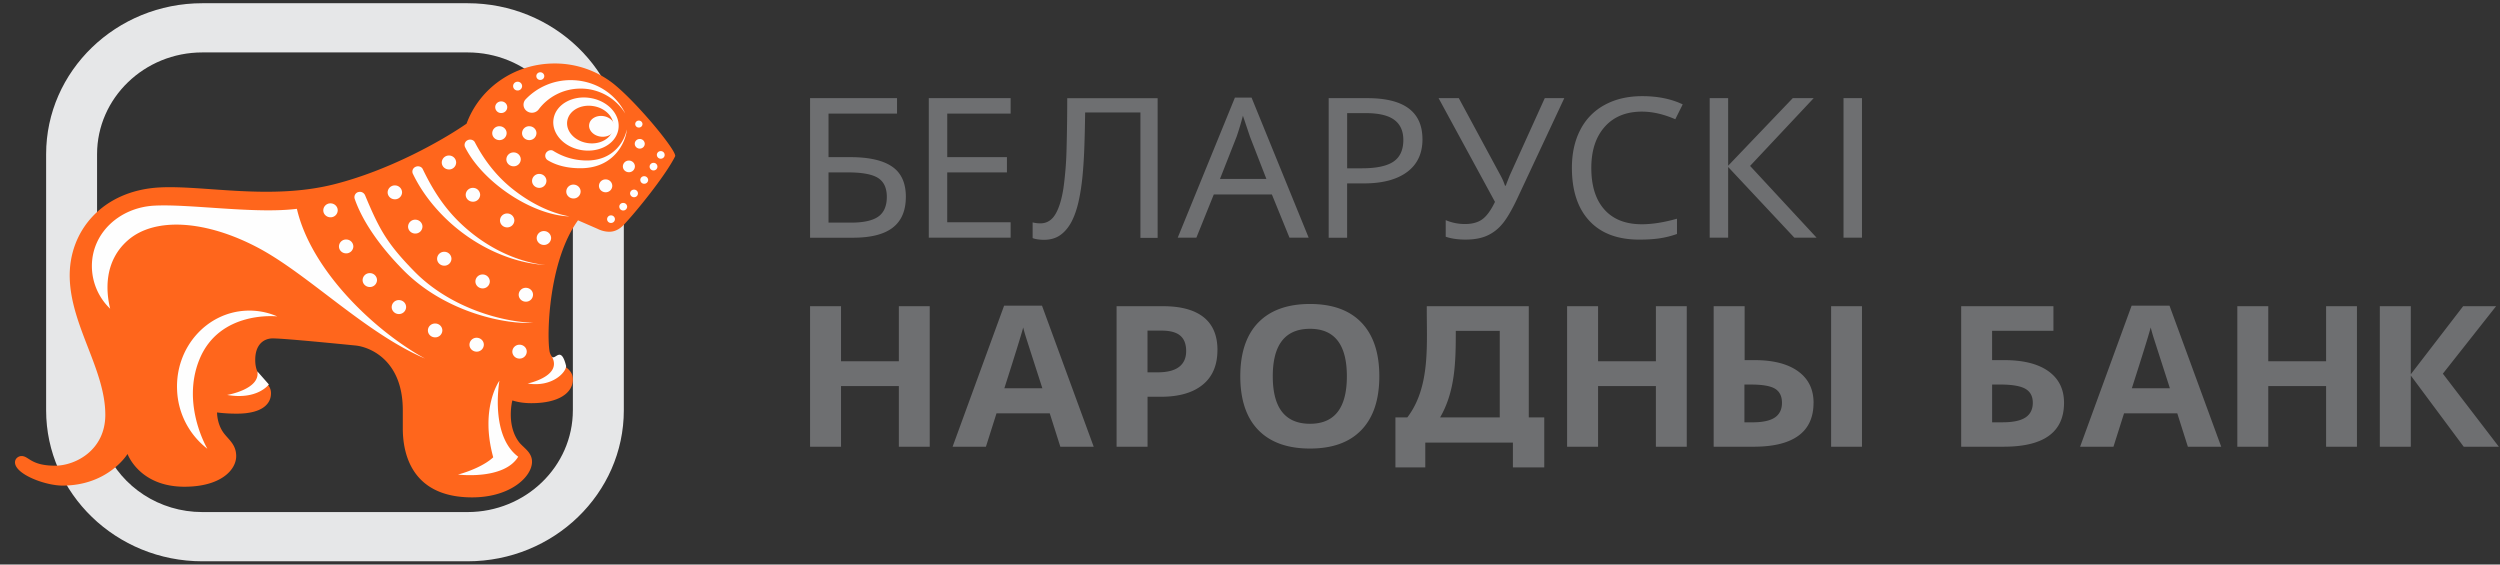 <svg width="155" height="35" fill="none" xmlns="http://www.w3.org/2000/svg"><rect width="100%" height="100%" fill="#333333" stroke="none"/><path d="M35.517 25.438c0 3.479-2.927 6.31-6.53 6.31H12.545c-2.68 0-4.987-1.571-5.99-3.809l.573-.48 1.195-3.29-2.305-3.775V9.56c0-3.48 2.93-6.31 6.527-6.31h16.444c3.602 0 6.529 2.83 6.529 6.31v15.879-.001zM28.987.2H12.545C7.204.2 2.86 4.4 2.86 9.559v15.879c0 5.16 4.345 9.362 9.685 9.362h16.444c5.344 0 9.688-4.202 9.688-9.362V9.558C38.676 4.4 34.333.2 28.988.2z" fill="#E6E7E8"/><path d="M31.782 24.831c.33.106.716.166 1.162.166 1.752 0 2.575-.67 2.575-1.474 0-.936-1.314-.933-1.45-1.756-.17-1.03-.062-5.587 1.768-8.107l1.223.533s.348.191.77.174c.271-.013.555-.13.827-.413.692-.714 2.593-3.041 3.2-4.26.15-.3-2.424-3.41-3.87-4.539a5.869 5.869 0 0 0-3.603-1.219c-2.522 0-4.665 1.558-5.458 3.732-1.61 1.108-4.823 2.894-8.182 3.75-3.945 1.005-8.034.067-10.81.201-3.571.174-5.697 2.704-5.61 5.63.086 2.975 2.205 5.68 2.205 8.47 0 2.188-1.845 3.153-3.114 3.153-1.518 0-1.62-.598-2.08-.598-.187 0-.406.15-.406.39 0 .74 1.878 1.443 2.946 1.443 2.844 0 4.032-1.962 4.032-1.962s.724 2.032 3.529 2.032c2.238 0 3.208-1.033 3.208-1.898 0-.7-.441-.999-.758-1.41-.445-.583-.428-1.298-.428-1.298s.488.076 1.216.076c1.625 0 2.128-.635 2.128-1.262 0-.807-.978-.75-.978-2.073 0-1.001.576-1.331 1.082-1.331.546 0 2.62.191 5.134.44.839.08 2.933.865 2.933 4.005v1.128c0 1.913.797 4.283 4.299 4.283 2.378 0 3.713-1.284 3.713-2.21 0-.605-.549-.87-.818-1.233-.793-1.073-.402-2.563-.402-2.563h.017z" fill="#FF661C"/><path d="M37.55 11.123a.406.406 0 0 0-.415.398c0 .22.185.4.416.4.228 0 .41-.18.41-.4a.403.403 0 0 0-.41-.398zM38.99 9.956a.367.367 0 0 0-.372.362c0 .2.167.36.373.36a.367.367 0 0 0 .373-.36c0-.2-.167-.362-.373-.362zM39.664 8.616c-.17 0-.309.135-.309.298 0 .166.14.3.31.3.17 0 .31-.134.31-.3a.306.306 0 0 0-.31-.298zM27.837 10.507a.439.439 0 0 0 .445-.431.44.44 0 0 0-.445-.433.438.438 0 0 0-.447.433c0 .239.198.43.447.43zM29.553 20.941a.44.44 0 0 0-.447.432c0 .235.2.43.447.43a.44.44 0 0 0 .445-.43c0-.238-.2-.432-.445-.432zM32.21 21.373a.44.44 0 0 0-.446.429.44.44 0 0 0 .447.43.44.44 0 0 0 .448-.43c0-.237-.201-.43-.448-.43zM29.922 17.018a.44.44 0 0 0-.447.43c0 .24.2.433.447.433a.44.44 0 0 0 .447-.432.441.441 0 0 0-.447-.431zM31.442 14.098a.44.44 0 0 0 .448-.431.44.44 0 0 0-.448-.431.437.437 0 0 0-.442.43c0 .241.198.432.442.432zM24.481 12.357a.44.44 0 0 0 .447-.43.44.44 0 0 0-.447-.431.44.44 0 0 0-.447.43c0 .238.2.43.447.43zM26.98 20.057c-.25 0-.45.19-.45.43 0 .238.2.43.45.43a.439.439 0 0 0 .445-.43c0-.24-.2-.43-.446-.43zM25.75 14.48a.438.438 0 0 0 .442-.432c0-.235-.2-.428-.442-.428a.441.441 0 0 0-.45.428c0 .24.203.433.45.433zM22.927 16.934a.44.44 0 0 0-.445.431c0 .237.2.43.445.43a.44.44 0 0 0 .448-.43.44.44 0 0 0-.448-.431zM27.543 16.473a.44.44 0 0 0 .447-.43.44.44 0 0 0-.447-.432.438.438 0 0 0-.443.431c0 .237.2.43.443.43zM20.49 12.608a.44.44 0 0 0-.446.433c0 .237.2.431.446.431a.44.44 0 0 0 .449-.431c0-.238-.201-.433-.449-.433zM21.46 14.849a.437.437 0 0 0-.444.43c0 .238.199.43.445.43a.44.44 0 0 0 .446-.43.44.44 0 0 0-.446-.43zM24.731 18.605a.44.44 0 0 0-.446.433c0 .237.2.433.446.433a.442.442 0 0 0 .448-.433c0-.239-.2-.433-.448-.433zM29.32 12.506a.44.44 0 0 0 .45-.427.442.442 0 0 0-.45-.431.438.438 0 0 0-.446.43c0 .236.2.428.446.428zM32.603 17.844a.436.436 0 0 0-.444.43c0 .238.198.431.444.431a.437.437 0 0 0 .444-.431c0-.24-.198-.43-.444-.43zM33.722 14.326a.441.441 0 0 0-.447.431c0 .237.202.43.447.43a.439.439 0 0 0 .447-.43.44.44 0 0 0-.447-.43zM33.434 10.783a.441.441 0 0 0-.447.432c0 .238.2.433.447.433a.44.44 0 0 0 .445-.433c0-.24-.2-.432-.444-.432zM35.555 11.446a.438.438 0 0 0-.446.43c0 .237.2.43.446.43a.438.438 0 0 0 .444-.43c0-.238-.201-.43-.444-.43zM31.844 9.45a.441.441 0 0 0-.45.431c0 .236.201.43.45.43a.438.438 0 0 0 .444-.43.437.437 0 0 0-.444-.431zM30.965 7.826a.439.439 0 0 0-.447.43c0 .238.2.431.447.431a.44.44 0 0 0 .446-.43c0-.239-.2-.43-.446-.43zM32.814 7.826a.439.439 0 0 0-.447.43c0 .238.201.431.447.431a.439.439 0 0 0 .446-.43c0-.239-.2-.43-.446-.43zM30.703 6.646c0-.199.166-.36.372-.36.208 0 .374.162.374.36 0 .201-.166.362-.374.362a.366.366 0 0 1-.372-.362zM31.813 5.337c0-.147.12-.27.28-.27.154 0 .277.123.277.27 0 .15-.123.274-.277.274a.275.275 0 0 1-.28-.274zM33.252 4.718c0-.127.107-.237.245-.237s.248.11.248.237c0 .134-.11.238-.248.238a.24.24 0 0 1-.245-.238zM39.383 7.692a.22.22 0 0 1 .224-.215c.126 0 .227.097.227.215a.22.22 0 0 1-.227.216.22.22 0 0 1-.224-.216zM39.065 12.001a.24.24 0 0 1 .234-.244.239.239 0 0 1 .254.225.236.236 0 0 1-.232.245.246.246 0 0 1-.256-.226zM39.698 11.169a.235.235 0 0 1 .232-.244.243.243 0 0 1 .255.224.236.236 0 0 1-.233.243.235.235 0 0 1-.252-.223h-.002zM38.396 12.826a.233.233 0 0 1 .233-.244.24.24 0 0 1 .254.223.24.24 0 0 1-.234.245.238.238 0 0 1-.251-.223l-.002-.001zM37.64 13.598a.237.237 0 0 1 .232-.245.242.242 0 0 1 .254.224.238.238 0 0 1-.236.246.237.237 0 0 1-.25-.225zM40.276 10.341a.24.24 0 0 1 .233-.245.236.236 0 0 1 .251.227.237.237 0 0 1-.232.244.238.238 0 0 1-.252-.226zM40.725 9.613a.237.237 0 0 1 .232-.244.236.236 0 0 1 .251.224c.01.134-.096.24-.232.247a.24.24 0 0 1-.25-.228v.001zM12.86 27.827s-1.632-2.724-.503-5.522c1.247-3.092 4.835-2.687 4.835-2.687a4.343 4.343 0 0 0-1.895-.358c-2.49.095-4.426 2.29-4.318 4.905a4.83 4.83 0 0 0 1.882 3.662z" fill="#FEFEFE"/><path d="M6.832 19.143a3.667 3.667 0 0 1-1.135-2.648c0-2.069 1.737-3.636 3.878-3.745 2.204-.115 6.253.523 8.832.197.89 3.846 4.846 7.586 7.95 9.287-3.685-1.583-7.215-5.19-10.3-6.843-3.222-1.724-6.452-1.982-8.15-.474-1.463 1.298-1.346 3.138-1.075 4.227v-.001zM15.956 23.027c.198 1.11-1.874 1.46-1.874 1.46 1.884.325 2.587-.652 2.587-.652l-.713-.81v.002zM30.96 23.622l.002-.014s-1.222 1.685-.382 4.745c-.51.48-1.443.87-2.183 1.07 0 0 2.844.355 3.732-1.106-1.717-1.284-1.203-4.478-1.167-4.695h-.001zM38.019 7.972c-.12.632-.851 1.032-1.638.89-.785-.138-1.326-.76-1.206-1.39.12-.63.85-1.03 1.64-.889.784.137 1.323.763 1.205 1.39l-.001-.001zm-1.387-1.89c-1.106-.195-2.14.368-2.306 1.257-.167.888.591 1.767 1.7 1.962 1.11.192 2.143-.368 2.309-1.256.165-.89-.593-1.767-1.702-1.963h-.001z" fill="#FEFEFE"/><path d="M36.533 7.696c.063-.349.47-.57.904-.494.434.079.734.423.668.77-.067.35-.471.569-.908.492-.434-.075-.734-.42-.664-.768zM34.215 22.106h-.002.002c.68 1.221-1.5 1.671-1.5 1.671 1.516.248 2.385-.694 2.385-1.083-.324-1.32-.683-.317-.886-.588h.001zM38.775 7.053a3.23 3.23 0 0 0-2.777-1.56c-1.08 0-2.039.524-2.618 1.314a.534.534 0 0 1-.733.069.489.489 0 0 1-.071-.703 3.84 3.84 0 0 1 2.804-1.205c1.52 0 2.829.86 3.393 2.085h.002zM35.31 13.418c-1.145-.034-2.611-.574-3.98-1.552-1.15-.822-2.017-1.799-2.48-2.711a.328.328 0 0 1 .121-.453c.162-.092.385-.045.47.119.5.962 1.244 2.029 2.355 2.908 1.152.913 2.391 1.488 3.515 1.689zM33.79 16.429c-2.065-.125-4.425-1.163-6.243-2.967-.855-.85-1.496-1.752-1.935-2.66a.32.32 0 0 1 .132-.448c.166-.09.385-.037.466.13.534 1.102 1.202 2.26 2.3 3.319 1.575 1.52 3.491 2.422 5.28 2.625v.001zM22.205 11.912c.18-.06.366.035.434.205.882 2.11 1.355 2.975 3.035 4.695 2.268 2.322 5.561 3.16 7.384 3.195-1.548.132-5.366-.566-8.014-3.222-1.49-1.496-2.578-3.077-3.052-4.455a.33.33 0 0 1 .212-.42l.001.002z" fill="#FEFEFE"/><path d="M34.305 9.355a3.895 3.895 0 0 0 1.982.594c1.852.054 2.489-1.367 2.566-1.918.024.404-.532 2.369-2.809 2.399-.876.011-1.563-.186-2.05-.476a.333.333 0 0 1-.153-.45c.087-.162.307-.25.464-.15v.001z" fill="#FEFEFE"/><path d="M51.368 13.803h1.397c.779 0 1.342-.126 1.693-.376.35-.25.525-.658.525-1.222 0-.552-.183-.942-.547-1.173-.364-.228-.984-.343-1.856-.343h-1.212v3.114zm4.794-1.598c0 .853-.269 1.487-.808 1.905-.537.419-1.362.628-2.47.628h-2.66V6.086h5.392v.959h-4.248v2.698h1.348c1.16 0 2.024.196 2.593.586.57.39.854 1.016.854 1.876zM62.66 14.737h-5.075V6.085h5.074v.958h-3.93v2.7h3.701v.946h-3.702v3.09h3.931v.958zM78.515 11.092l-1.018-2.621-.436-1.297c-.124.474-.255.905-.39 1.297l-1.032 2.621h2.876zm1.433 3.645-1.091-2.68h-3.602l-1.08 2.68h-1.156l3.546-8.687h1.031l3.541 8.687h-1.189zM83.522 10.435h.913c.904 0 1.558-.14 1.964-.417.405-.278.608-.725.608-1.34 0-.556-.189-.974-.566-1.25-.375-.276-.963-.414-1.763-.414h-1.155v3.42l-.001.001zm4.672-1.805c0 .884-.318 1.562-.952 2.033-.634.471-1.526.708-2.676.708h-1.044v3.367h-1.144V6.086h2.404c2.273 0 3.41.849 3.41 2.544h.002zM90.87 14.855c-.468 0-.88-.058-1.236-.177v-1.03c.377.161.776.242 1.2.242.442 0 .798-.098 1.07-.295.271-.198.533-.556.785-1.078l-3.497-6.432h1.254l2.596 4.81c.103.186.193.392.266.616h.051l.05-.142.192-.485 2.175-4.8h1.21l-2.9 6.191c-.344.733-.657 1.269-.938 1.604a2.616 2.616 0 0 1-.966.74c-.363.158-.8.236-1.314.236h.002zM101.805 6.92c-.978 0-1.745.31-2.304.934-.559.624-.84 1.476-.84 2.557 0 1.117.272 1.978.814 2.583.543.607 1.314.91 2.318.91.647 0 1.373-.116 2.18-.344v.947a5.905 5.905 0 0 1-1.111.275c-.356.05-.766.074-1.229.074-1.338 0-2.37-.388-3.09-1.163-.723-.775-1.085-1.873-1.085-3.293 0-.892.172-1.673.518-2.344a3.62 3.62 0 0 1 1.51-1.55c.661-.362 1.438-.544 2.333-.544.96 0 1.797.17 2.509.509l-.46.923c-.724-.316-1.412-.473-2.062-.473l-.001-.001zM112.629 14.737h-1.378l-4.106-4.385v4.385h-1.144V6.085h1.144v4.19l4.006-4.19h1.298l-3.944 4.202 4.124 4.45zM115.442 14.737h-1.144V6.085h1.144v8.652zM57.643 27.698h-1.914v-3.761h-3.585v3.76h-1.92v-8.712h1.92v3.414h3.585v-3.414h1.914v8.713zM64.627 24.074c-.606-1.88-.948-2.942-1.025-3.189a9.05 9.05 0 0 1-.163-.583c-.137.509-.527 1.765-1.17 3.772h2.358zm1.114 3.624-.657-2.073h-3.3l-.657 2.073H59.06l3.195-8.748h2.348l3.207 8.748h-2.068zM71.146 23.084h.631c.59 0 1.032-.112 1.325-.336.294-.225.44-.551.44-.981 0-.433-.123-.753-.369-.959-.246-.207-.63-.31-1.155-.31h-.873v2.586h.001zm4.335-1.382c0 .937-.304 1.655-.913 2.151-.608.498-1.475.746-2.596.746h-.824v3.099h-1.92v-8.713h2.891c1.098 0 1.934.228 2.506.681.572.456.858 1.134.858 2.036h-.002zM83.506 23.33c0-1.963-.761-2.944-2.284-2.944-1.781 0-2.31 1.316-2.31 2.944 0 1.629.529 2.944 2.31 2.944 1.523 0 2.284-.981 2.284-2.944zm-6.608 0c0-1.45.373-2.57 1.118-3.335.745-.764 1.815-1.148 3.204-1.148 1.391 0 2.456.386 3.193 1.156.737.771 1.105 1.88 1.105 3.325 0 1.446-.368 2.555-1.105 3.326-.737.772-1.802 1.156-3.193 1.156-1.39 0-2.46-.383-3.204-1.147-.746-.764-1.118-1.885-1.118-3.335v.002zM104.579 27.698h-1.914v-3.761H99.08v3.76h-1.92v-8.712h1.92v3.414h3.585v-3.414h1.914v8.713zM115.442 27.698h-1.913v-8.712h1.913v8.712zm-7.288-1.514h.501c.631 0 1.093-.1 1.387-.3.293-.2.44-.505.44-.91s-.142-.694-.424-.87c-.283-.174-.78-.262-1.489-.262h-.415v2.342zm4.285-1.21c0 .906-.313 1.587-.937 2.04-.626.457-1.552.682-2.777.682h-2.478v-8.711h1.92v3.343h.619c1.16 0 2.059.232 2.698.694.638.463.957 1.113.957 1.95l-.002.002zM123.512 26.183h.645c.648 0 1.123-.1 1.424-.3.301-.201.453-.505.453-.91 0-.4-.153-.69-.459-.866-.305-.176-.831-.266-1.573-.266h-.49v2.342zm0-3.855h.755c1.181 0 2.095.23 2.738.69.643.462.965 1.113.965 1.955 0 1.816-1.246 2.723-3.74 2.723h-2.637v-8.713h5.72v1.526h-3.802v1.819h.001zM134.534 24.074c-.606-1.88-.948-2.942-1.026-3.189a10.293 10.293 0 0 1-.163-.583c-.137.509-.527 1.765-1.171 3.772h2.36zm1.114 3.624-.657-2.073h-3.3l-.657 2.073h-2.068l3.195-8.748h2.348l3.207 8.748h-2.068zM146.131 27.698h-1.913v-3.761h-3.585v3.76h-1.919v-8.712h1.919v3.414h3.585v-3.414h1.913v8.713zM154.929 27.698h-2.178l-3.282-4.415v4.415h-1.92v-8.713h1.92v4.22l3.246-4.22h2.042l-3.3 4.183 3.472 4.53zM66.168 6.085a115.377 115.377 0 0 1-.04 3.101 21.24 21.24 0 0 1-.192 2.46c-.104.688-.267 1.231-.487 1.611-.225.392-.543.591-.943.591-.172 0-.334-.02-.483-.06v.973c.078.032.181.06.303.077.136.02.27.03.4.03.392 0 .728-.095 1.002-.286.273-.19.507-.464.694-.811.186-.35.335-.774.445-1.258.11-.482.193-1.023.25-1.605.053-.566.093-1.19.115-1.858.021-.628.037-1.314.046-2.036v-.042h3.428v7.775h1.067v-8.66h-5.602l-.003-.002zM92.985 25.878v-5.365h-2.727c.004 1.867-.027 3.74-.971 5.365h3.698zm-6.468 0h.738c1.46-1.916 1.19-4.592 1.206-6.893h6.323v6.893h.96v3.101H93.8v-1.538h-5.432v1.538h-1.852v-3.101z" fill="#6E6F71"/></svg>